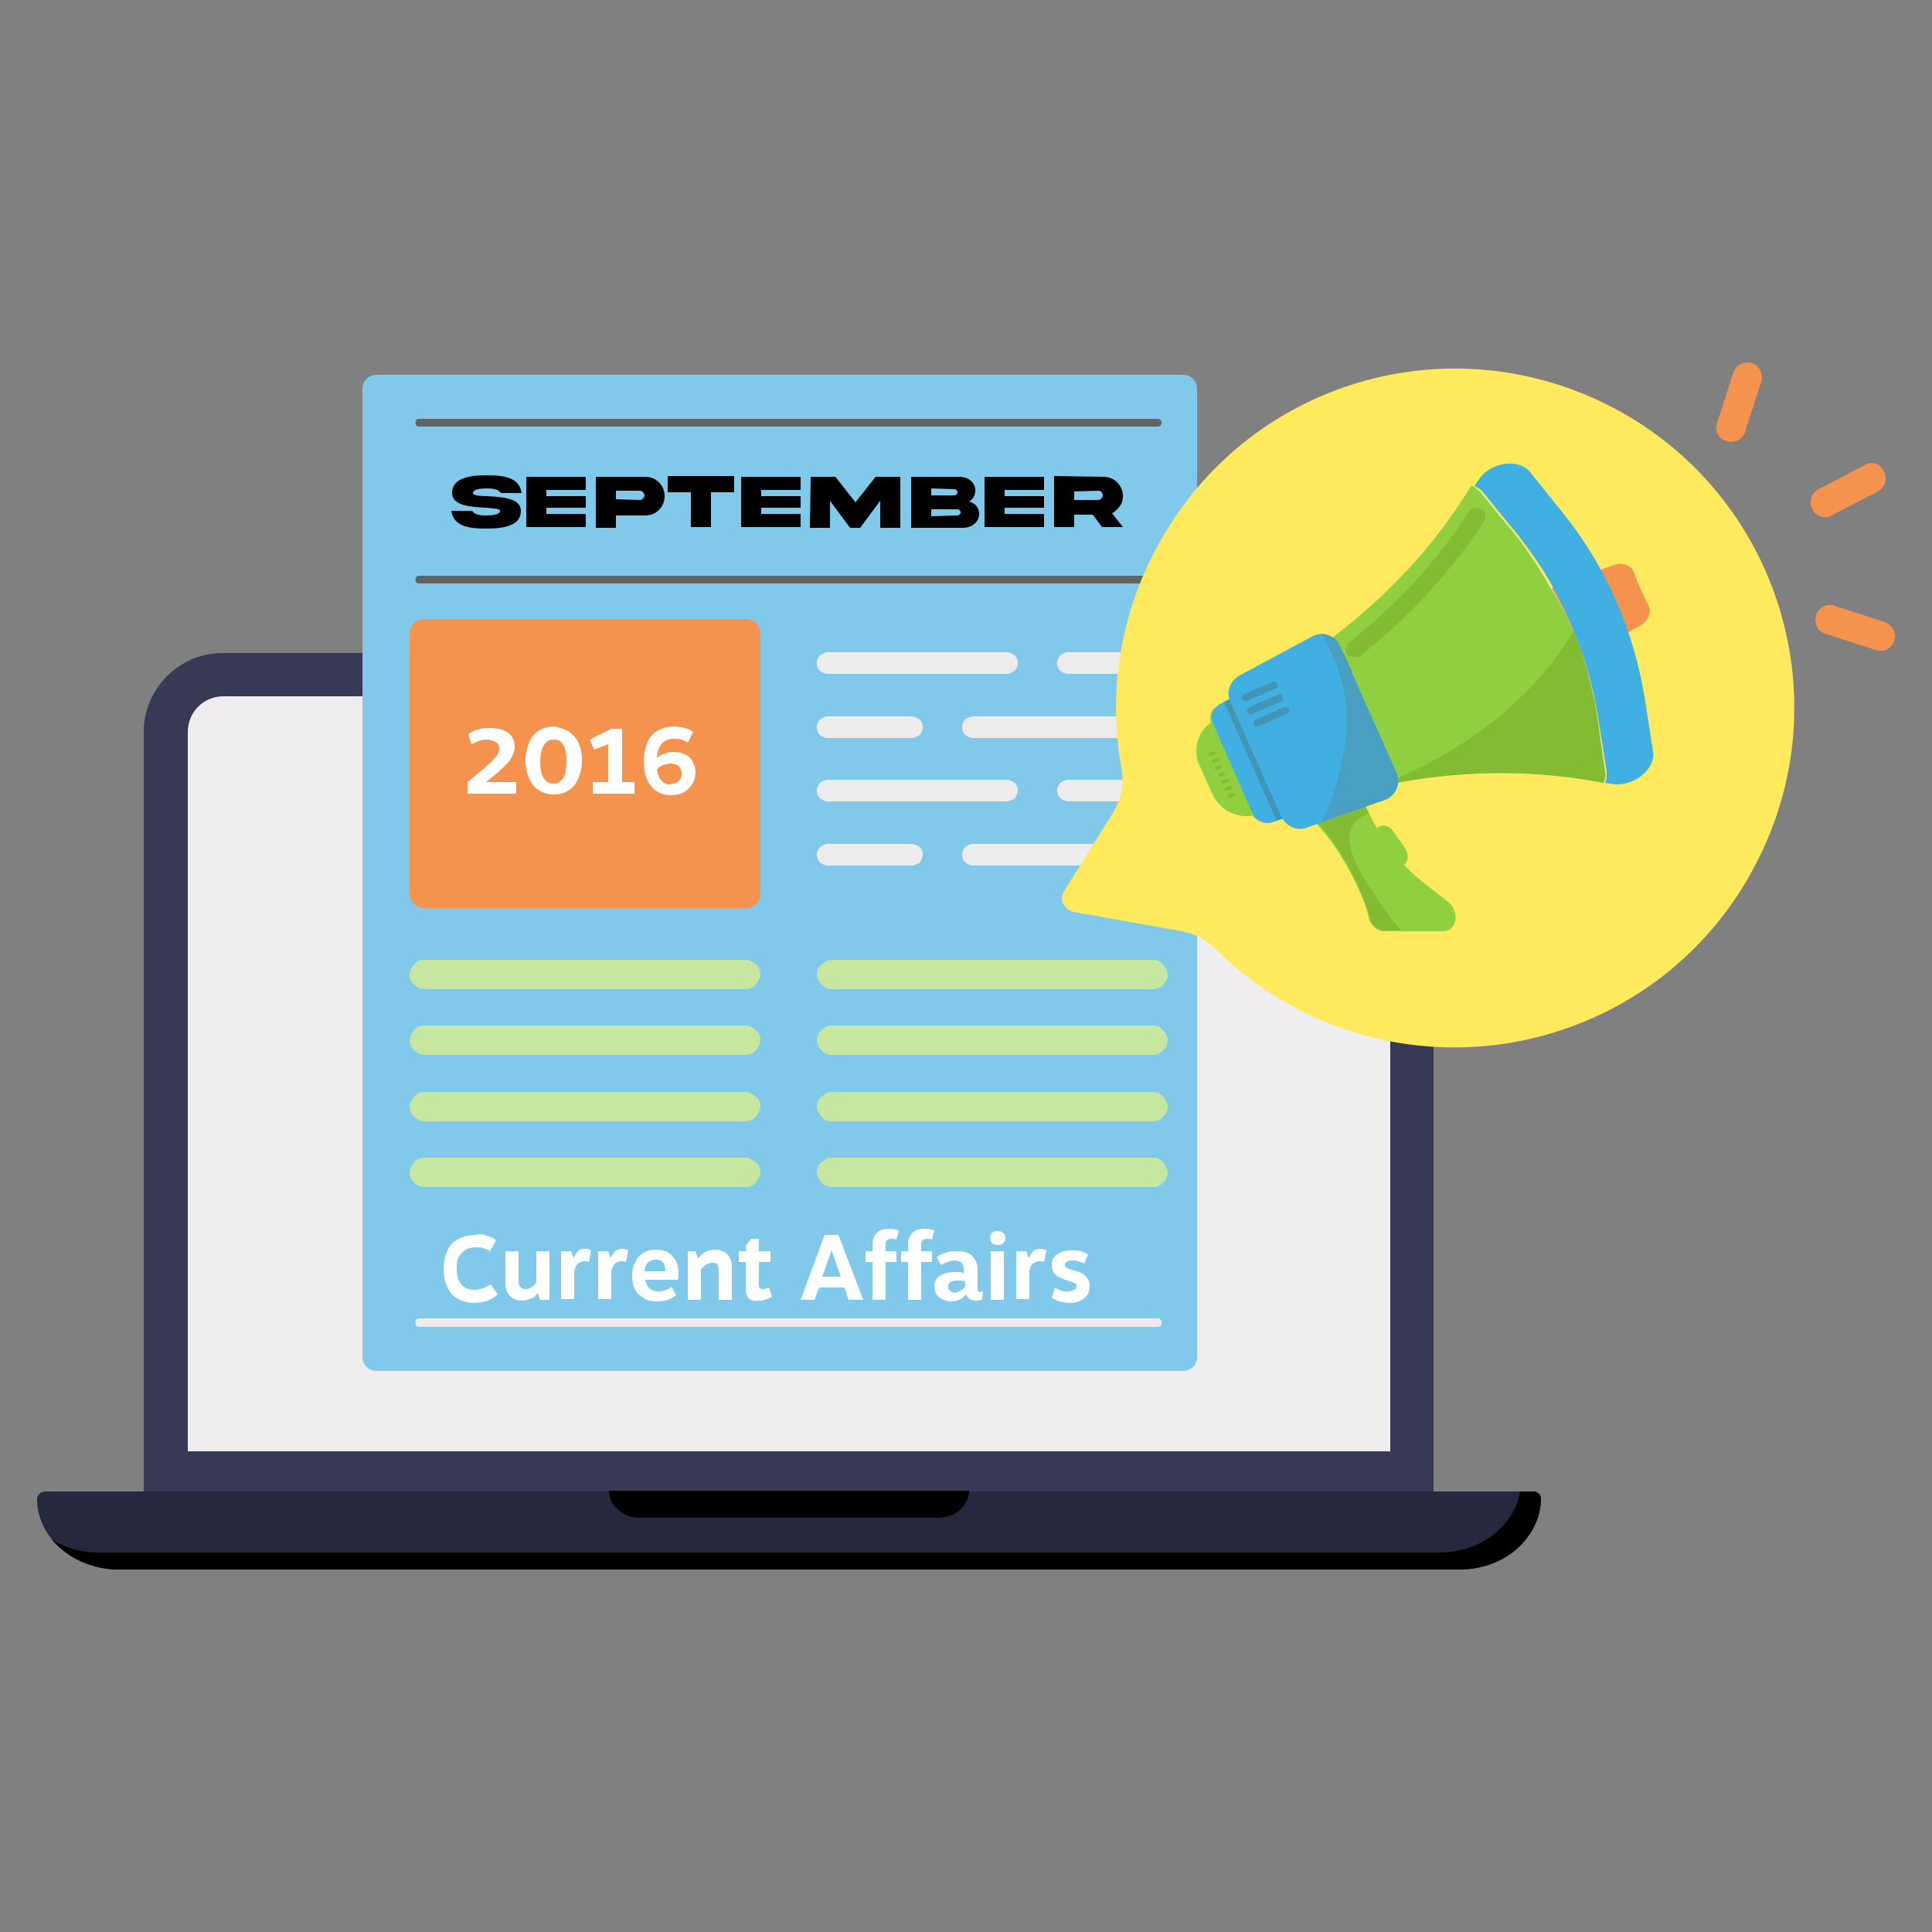 <?xml version="1.0" encoding="utf-8"?>
<!-- Generator: Adobe Illustrator 28.0.0, SVG Export Plug-In . SVG Version: 6.00 Build 0)  -->
<svg version="1.1" id="Layer_1" xmlns="http://www.w3.org/2000/svg" xmlns:xlink="http://www.w3.org/1999/xlink" x="0px" y="0px"
	 viewBox="0 0 250 250" style="enable-background:new 0 0 250 250;" xml:space="preserve">
<rect x="0" y="0" width="250" height="250" fill="#808080" stroke="none"/>
<style type="text/css">
	.st0{fill:#383954;}
	.st1{fill:#EFEDED;}
	.st2{fill:#26283D;}
	.st3{fill:#80C9EB;}
	.st4{fill:#636363;}
	.st5{fill:#ECECEC;}
	.st6{fill:#C7E69F;}
	.st7{fill:#F5924E;}
	.st8{fill:#FFEA5D;}
	.st9{fill:#90CF40;}
	.st10{fill:#83BC33;}
	.st11{fill:#DCECF5;}
	.st12{fill:#40AFE2;}
	.st13{fill:#606060;}
	.st14{fill:#4395B5;}
	.st15{fill:#499FC1;}
	.st16{fill:#FFFFFF;}
</style>
<g>
	<g>
		<g>
			<g>
				<path class="st0" d="M185.5,94.7v98.8H18.6V94.7c0-5.6,4.6-10.2,10.2-10.2h146.5C180.9,84.5,185.5,89.1,185.5,94.7z"/>
				<path class="st1" d="M179.9,94.7v93.1H24.3V94.7c0-2.5,2-4.6,4.6-4.6h146.5c2.3,0,4.2,1.7,4.5,3.9
					C179.9,94.3,179.9,94.5,179.9,94.7z"/>
				<path class="st2" d="M199.4,193.9c0,2.5-1.2,4.8-3.1,6.5c-1.9,1.7-4.6,2.7-7.5,2.7H15.4c-5.8,0-10.6-4.1-10.6-9.1
					c0-0.3,0.1-0.5,0.3-0.7c0.2-0.2,0.5-0.3,0.8-0.3h192.3C198.9,192.9,199.4,193.4,199.4,193.9z"/>
				<path d="M199.4,193.9c0,2.5-1.2,4.8-3.1,6.5c-1.9,1.7-4.6,2.7-7.5,2.7H15.4c-3.6,0-6.8-1.6-8.7-3.9c1.7,1.1,3.8,1.7,6.1,1.7
					h173.4c2.9,0,5.6-1,7.5-2.7c1.6-1.4,2.7-3.2,3-5.2h1.5C198.9,192.9,199.4,193.4,199.4,193.9z"/>
				<path d="M125.4,192.9c0,1-0.5,1.8-1.2,2.5c-0.7,0.6-1.7,1-2.8,1H82.8c-2.2,0-4-1.6-4-3.5H125.4z"/>
			</g>
		</g>
		<path class="st3" d="M153.1,177.4H48.7c-1,0-1.8-0.8-1.8-1.8V50.3c0-1,0.8-1.8,1.8-1.8h104.4c1,0,1.8,0.8,1.8,1.8v125.4
			C154.9,176.6,154.1,177.4,153.1,177.4z"/>
		<g>
			<g>
				<path class="st4" d="M54.2,55.2c0.9,0,1.7,0,2.6,0c2.3,0,4.6,0,6.9,0c3.4,0,6.9,0,10.3,0c4.2,0,8.4,0,12.6,0c4.6,0,9.1,0,13.7,0
					s9.3,0,13.9,0c4.3,0,8.6,0,12.9,0c3.6,0,7.3,0,10.9,0c2.6,0,5.2,0,7.9,0c1.2,0,2.5,0,3.7,0c0.1,0,0.1,0,0.2,0c0.7,0,0.7-1,0-1
					c-0.9,0-1.7,0-2.6,0c-2.3,0-4.6,0-6.9,0c-3.4,0-6.9,0-10.3,0c-4.2,0-8.4,0-12.6,0c-4.6,0-9.1,0-13.7,0s-9.3,0-13.9,0
					c-4.3,0-8.6,0-12.9,0c-3.6,0-7.3,0-10.9,0c-2.6,0-5.2,0-7.9,0c-1.2,0-2.5,0-3.7,0c-0.1,0-0.1,0-0.2,0
					C53.6,54.2,53.6,55.2,54.2,55.2L54.2,55.2z"/>
			</g>
		</g>
		<g>
			<g>
				<path class="st4" d="M54.2,75.5c0.9,0,1.7,0,2.6,0c2.3,0,4.6,0,6.9,0c3.4,0,6.9,0,10.3,0c4.2,0,8.4,0,12.6,0c4.6,0,9.1,0,13.7,0
					s9.3,0,13.9,0c4.3,0,8.6,0,12.9,0c3.6,0,7.3,0,10.9,0c2.6,0,5.2,0,7.9,0c1.2,0,2.5,0,3.7,0c0.1,0,0.1,0,0.2,0c0.7,0,0.7-1,0-1
					c-0.9,0-1.7,0-2.6,0c-2.3,0-4.6,0-6.9,0c-3.4,0-6.9,0-10.3,0c-4.2,0-8.4,0-12.6,0c-4.6,0-9.1,0-13.7,0s-9.3,0-13.9,0
					c-4.3,0-8.6,0-12.9,0c-3.6,0-7.3,0-10.9,0c-2.6,0-5.2,0-7.9,0c-1.2,0-2.5,0-3.7,0c-0.1,0-0.1,0-0.2,0
					C53.6,74.5,53.6,75.5,54.2,75.5L54.2,75.5z"/>
			</g>
		</g>
		<g>
			<g>
				<path class="st5" d="M54.2,171.7c0.9,0,1.7,0,2.6,0c2.3,0,4.6,0,6.9,0c3.4,0,6.9,0,10.3,0c4.2,0,8.4,0,12.6,0
					c4.6,0,9.1,0,13.7,0s9.3,0,13.9,0c4.3,0,8.6,0,12.9,0c3.6,0,7.3,0,10.9,0c2.6,0,5.2,0,7.9,0c1.2,0,2.5,0,3.7,0
					c0.1,0,0.1,0,0.2,0c0.7,0,0.7-1.1,0-1.1c-0.9,0-1.7,0-2.6,0c-2.3,0-4.6,0-6.9,0c-3.4,0-6.9,0-10.3,0c-4.2,0-8.4,0-12.6,0
					c-4.6,0-9.1,0-13.7,0s-9.3,0-13.9,0c-4.3,0-8.6,0-12.9,0c-3.6,0-7.3,0-10.9,0c-2.6,0-5.2,0-7.9,0c-1.2,0-2.5,0-3.7,0
					c-0.1,0-0.1,0-0.2,0C53.6,170.6,53.6,171.7,54.2,171.7L54.2,171.7z"/>
			</g>
		</g>
		<g>
			<g>
				<g>
					<g>
						<g>
							<g>
								<path class="st5" d="M138.2,87.2c0.4,0,0.7,0,1.1,0c0.9,0,1.7,0,2.6,0c1.1,0,2.1,0,3.2,0c0.9,0,1.8,0,2.7,0
									c0.4,0,0.9,0,1.3,0l0,0c0.3,0,0.7-0.2,1-0.4c0.2-0.2,0.4-0.6,0.4-1s-0.1-0.7-0.4-1c-0.3-0.2-0.6-0.4-1-0.4s-0.7,0-1.1,0
									c-0.9,0-1.7,0-2.6,0c-1.1,0-2.1,0-3.2,0c-0.9,0-1.8,0-2.7,0c-0.4,0-0.9,0-1.3,0l0,0c-0.3,0-0.7,0.2-1,0.4
									c-0.2,0.2-0.4,0.6-0.4,1s0.1,0.7,0.4,1C137.5,87,137.9,87.2,138.2,87.2L138.2,87.2z"/>
							</g>
						</g>
						<g>
							<g>
								<path class="st5" d="M107.1,87.2c0.2,0,0.4,0,0.6,0c0.6,0,1.1,0,1.7,0c0.8,0,1.7,0,2.5,0c1,0,2,0,3.1,0s2.2,0,3.3,0
									c1.1,0,2.3,0,3.4,0c1,0,2.1,0,3.1,0c0.9,0,1.8,0,2.7,0c0.6,0,1.3,0,1.9,0c0.3,0,0.6,0,0.9,0l0,0c0.3,0,0.7-0.2,1-0.4
									c0.2-0.2,0.4-0.6,0.4-1s-0.1-0.7-0.4-1c-0.3-0.2-0.6-0.4-1-0.4c-0.2,0-0.4,0-0.6,0c-0.6,0-1.1,0-1.7,0c-0.8,0-1.7,0-2.5,0
									c-1,0-2,0-3.1,0s-2.2,0-3.3,0c-1.1,0-2.3,0-3.4,0c-1,0-2.1,0-3.1,0c-0.9,0-1.8,0-2.7,0c-0.6,0-1.3,0-1.9,0
									c-0.3,0-0.6,0-0.9,0l0,0c-0.3,0-0.7,0.2-1,0.4c-0.2,0.2-0.4,0.6-0.4,1s0.1,0.7,0.4,1C106.4,87,106.7,87.2,107.1,87.2
									L107.1,87.2z"/>
							</g>
						</g>
					</g>
					<g>
						<g>
							<g>
								<path class="st5" d="M118,92.7c-0.4,0-0.7,0-1.1,0c-0.9,0-1.7,0-2.6,0c-1.1,0-2.1,0-3.2,0c-0.9,0-1.8,0-2.7,0
									c-0.4,0-0.9,0-1.3,0l0,0c-0.3,0-0.7,0.2-1,0.4c-0.2,0.2-0.4,0.6-0.4,1s0.1,0.7,0.4,1c0.3,0.2,0.6,0.4,1,0.4s0.7,0,1.1,0
									c0.9,0,1.7,0,2.6,0c1.1,0,2.1,0,3.2,0c0.9,0,1.8,0,2.7,0c0.4,0,0.9,0,1.3,0l0,0c0.3,0,0.7-0.2,1-0.4c0.2-0.2,0.4-0.6,0.4-1
									s-0.1-0.7-0.4-1C118.7,92.9,118.3,92.7,118,92.7L118,92.7z"/>
							</g>
						</g>
						<g>
							<g>
								<path class="st5" d="M149.1,92.7c-0.2,0-0.4,0-0.6,0c-0.6,0-1.1,0-1.7,0c-0.8,0-1.7,0-2.5,0c-1,0-2,0-3.1,0s-2.2,0-3.3,0
									s-2.3,0-3.4,0c-1,0-2.1,0-3.1,0c-0.9,0-1.8,0-2.7,0c-0.6,0-1.3,0-1.9,0c-0.3,0-0.6,0-0.9,0l0,0c-0.3,0-0.7,0.2-1,0.4
									c-0.2,0.2-0.4,0.6-0.4,1s0.1,0.7,0.4,1c0.3,0.2,0.6,0.4,1,0.4c0.2,0,0.4,0,0.6,0c0.6,0,1.1,0,1.7,0c0.8,0,1.7,0,2.5,0
									c1,0,2,0,3.1,0s2.2,0,3.3,0s2.3,0,3.4,0c1,0,2.1,0,3.1,0c0.9,0,1.8,0,2.7,0c0.6,0,1.3,0,1.9,0c0.3,0,0.6,0,0.9,0l0,0
									c0.3,0,0.7-0.2,1-0.4c0.2-0.2,0.4-0.6,0.4-1s-0.1-0.7-0.4-1C149.8,92.9,149.5,92.7,149.1,92.7L149.1,92.7z"/>
							</g>
						</g>
					</g>
					<g>
						<g>
							<g>
								<path class="st5" d="M138.2,103.7c0.4,0,0.7,0,1.1,0c0.9,0,1.7,0,2.6,0c1.1,0,2.1,0,3.2,0c0.9,0,1.8,0,2.7,0
									c0.4,0,0.9,0,1.3,0l0,0c0.3,0,0.7-0.2,1-0.4c0.2-0.2,0.4-0.6,0.4-1s-0.1-0.7-0.4-1c-0.3-0.2-0.6-0.4-1-0.4s-0.7,0-1.1,0
									c-0.9,0-1.7,0-2.6,0c-1.1,0-2.1,0-3.2,0c-0.9,0-1.8,0-2.7,0c-0.4,0-0.9,0-1.3,0l0,0c-0.3,0-0.7,0.2-1,0.4
									c-0.2,0.2-0.4,0.6-0.4,1s0.1,0.7,0.4,1C137.5,103.5,137.9,103.7,138.2,103.7L138.2,103.7z"/>
							</g>
						</g>
						<g>
							<g>
								<path class="st5" d="M107.1,103.7c0.2,0,0.4,0,0.6,0c0.6,0,1.1,0,1.7,0c0.8,0,1.7,0,2.5,0c1,0,2,0,3.1,0s2.2,0,3.3,0
									c1.1,0,2.3,0,3.4,0c1,0,2.1,0,3.1,0c0.9,0,1.8,0,2.7,0c0.6,0,1.3,0,1.9,0c0.3,0,0.6,0,0.9,0l0,0c0.3,0,0.7-0.2,1-0.4
									c0.2-0.2,0.4-0.6,0.4-1s-0.1-0.7-0.4-1c-0.3-0.2-0.6-0.4-1-0.4c-0.2,0-0.4,0-0.6,0c-0.6,0-1.1,0-1.7,0c-0.8,0-1.7,0-2.5,0
									c-1,0-2,0-3.1,0s-2.2,0-3.3,0c-1.1,0-2.3,0-3.4,0c-1,0-2.1,0-3.1,0c-0.9,0-1.8,0-2.7,0c-0.6,0-1.3,0-1.9,0
									c-0.3,0-0.6,0-0.9,0l0,0c-0.3,0-0.7,0.2-1,0.4c-0.2,0.2-0.4,0.6-0.4,1s0.1,0.7,0.4,1C106.4,103.5,106.7,103.7,107.1,103.7
									L107.1,103.7z"/>
							</g>
						</g>
					</g>
					<g>
						<g>
							<g>
								<path class="st5" d="M118,109.2c-0.4,0-0.7,0-1.1,0c-0.9,0-1.7,0-2.6,0c-1.1,0-2.1,0-3.2,0c-0.9,0-1.8,0-2.7,0
									c-0.4,0-0.9,0-1.3,0l0,0c-0.3,0-0.7,0.2-1,0.4c-0.2,0.2-0.4,0.6-0.4,1s0.1,0.7,0.4,1c0.3,0.2,0.6,0.4,1,0.4s0.7,0,1.1,0
									c0.9,0,1.7,0,2.6,0c1.1,0,2.1,0,3.2,0c0.9,0,1.8,0,2.7,0c0.4,0,0.9,0,1.3,0l0,0c0.3,0,0.7-0.2,1-0.4c0.2-0.2,0.4-0.6,0.4-1
									s-0.1-0.7-0.4-1C118.7,109.4,118.3,109.2,118,109.2L118,109.2z"/>
							</g>
						</g>
						<g>
							<g>
								<path class="st5" d="M149.1,109.2c-0.2,0-0.4,0-0.6,0c-0.6,0-1.1,0-1.7,0c-0.8,0-1.7,0-2.5,0c-1,0-2,0-3.1,0s-2.2,0-3.3,0
									s-2.3,0-3.4,0c-1,0-2.1,0-3.1,0c-0.9,0-1.8,0-2.7,0c-0.6,0-1.3,0-1.9,0c-0.3,0-0.6,0-0.9,0l0,0c-0.3,0-0.7,0.2-1,0.4
									c-0.2,0.2-0.4,0.6-0.4,1s0.1,0.7,0.4,1c0.3,0.2,0.6,0.4,1,0.4c0.2,0,0.4,0,0.6,0c0.6,0,1.1,0,1.7,0c0.8,0,1.7,0,2.5,0
									c1,0,2,0,3.1,0s2.2,0,3.3,0s2.3,0,3.4,0c1,0,2.1,0,3.1,0c0.9,0,1.8,0,2.7,0c0.6,0,1.3,0,1.9,0c0.3,0,0.6,0,0.9,0l0,0
									c0.3,0,0.7-0.2,1-0.4c0.2-0.2,0.4-0.6,0.4-1s-0.1-0.7-0.4-1C149.8,109.4,149.5,109.2,149.1,109.2L149.1,109.2z"/>
							</g>
						</g>
					</g>
				</g>
				<g>
					<g>
						<g>
							<path class="st6" d="M149.2,128c-5.4,0-10.9,0-16.3,0c-5.4,0-10.8,0-16.2,0c-3,0-6.1,0-9.1,0c-0.5,0-1-0.2-1.3-0.6
								c-0.3-0.3-0.6-0.9-0.6-1.3c0-0.5,0.2-1,0.6-1.3s0.8-0.6,1.3-0.6c5.4,0,10.8,0,16.3,0c5.4,0,10.8,0,16.2,0c3,0,6.1,0,9.1,0
								c0.5,0,1,0.2,1.3,0.6c0.3,0.3,0.6,0.9,0.6,1.3c0,0.5-0.2,1-0.6,1.3C150.2,127.8,149.7,128,149.2,128L149.2,128z"/>
						</g>
					</g>
					<g>
						<g>
							<path class="st6" d="M149.2,136.5c-5.4,0-10.9,0-16.3,0c-5.4,0-10.8,0-16.2,0c-3,0-6.1,0-9.1,0c-0.5,0-1-0.2-1.3-0.6
								c-0.3-0.3-0.6-0.9-0.6-1.3c0-0.5,0.2-1,0.6-1.3s0.8-0.6,1.3-0.6c5.4,0,10.8,0,16.3,0c5.4,0,10.8,0,16.2,0c3,0,6.1,0,9.1,0
								c0.5,0,1,0.2,1.3,0.6c0.3,0.3,0.6,0.9,0.6,1.3c0,0.5-0.2,1-0.6,1.3C150.2,136.3,149.7,136.5,149.2,136.5L149.2,136.5z"/>
						</g>
					</g>
					<g>
						<g>
							<path class="st6" d="M149.2,145.1c-5.4,0-10.9,0-16.3,0c-5.4,0-10.8,0-16.2,0c-3,0-6.1,0-9.1,0c-0.5,0-1-0.2-1.3-0.6
								c-0.3-0.3-0.6-0.9-0.6-1.3c0-0.5,0.2-1,0.6-1.3s0.8-0.6,1.3-0.6c5.4,0,10.8,0,16.3,0c5.4,0,10.8,0,16.2,0c3,0,6.1,0,9.1,0
								c0.5,0,1,0.2,1.3,0.6c0.3,0.3,0.6,0.9,0.6,1.3c0,0.5-0.2,1-0.6,1.3C150.2,144.9,149.7,145.1,149.2,145.1L149.2,145.1z"/>
						</g>
					</g>
					<g>
						<g>
							<path class="st6" d="M149.2,153.6c-5.4,0-10.9,0-16.3,0c-5.4,0-10.8,0-16.2,0c-3,0-6.1,0-9.1,0c-0.5,0-1-0.2-1.3-0.6
								c-0.3-0.3-0.6-0.9-0.6-1.3c0-0.5,0.2-1,0.6-1.3s0.8-0.6,1.3-0.6c5.4,0,10.8,0,16.3,0c5.4,0,10.8,0,16.2,0c3,0,6.1,0,9.1,0
								c0.5,0,1,0.2,1.3,0.6c0.3,0.3,0.6,0.9,0.6,1.3c0,0.5-0.2,1-0.6,1.3C150.2,153.4,149.7,153.7,149.2,153.6L149.2,153.6z"/>
						</g>
					</g>
				</g>
			</g>
			<g>
				<g>
					<g>
						<g>
							<path class="st6" d="M54.9,128c5.4,0,10.9,0,16.3,0c5.4,0,10.8,0,16.2,0c3,0,6.1,0,9.1,0c0.5,0,1-0.2,1.3-0.6
								c0.3-0.3,0.6-0.9,0.6-1.3c0-0.5-0.2-1-0.6-1.3s-0.8-0.6-1.3-0.6c-5.4,0-10.8,0-16.3,0c-5.4,0-10.8,0-16.2,0c-3,0-6.1,0-9.1,0
								c-0.5,0-1,0.2-1.3,0.6c-0.3,0.3-0.6,0.9-0.6,1.3c0,0.5,0.2,1,0.6,1.3C54,127.8,54.4,128,54.9,128L54.9,128z"/>
						</g>
					</g>
					<g>
						<g>
							<path class="st6" d="M54.9,136.5c5.4,0,10.9,0,16.3,0c5.4,0,10.8,0,16.2,0c3,0,6.1,0,9.1,0c0.5,0,1-0.2,1.3-0.6
								c0.3-0.3,0.6-0.9,0.6-1.3c0-0.5-0.2-1-0.6-1.3s-0.8-0.6-1.3-0.6c-5.4,0-10.8,0-16.3,0c-5.4,0-10.8,0-16.2,0c-3,0-6.1,0-9.1,0
								c-0.5,0-1,0.2-1.3,0.6c-0.3,0.3-0.6,0.9-0.6,1.3c0,0.5,0.2,1,0.6,1.3C54,136.3,54.4,136.5,54.9,136.5L54.9,136.5z"/>
						</g>
					</g>
					<g>
						<g>
							<path class="st6" d="M54.9,145.1c5.4,0,10.9,0,16.3,0c5.4,0,10.8,0,16.2,0c3,0,6.1,0,9.1,0c0.5,0,1-0.2,1.3-0.6
								c0.3-0.3,0.6-0.9,0.6-1.3c0-0.5-0.2-1-0.6-1.3s-0.8-0.6-1.3-0.6c-5.4,0-10.8,0-16.3,0c-5.4,0-10.8,0-16.2,0c-3,0-6.1,0-9.1,0
								c-0.5,0-1,0.2-1.3,0.6c-0.3,0.3-0.6,0.9-0.6,1.3c0,0.5,0.2,1,0.6,1.3C54,144.9,54.4,145.1,54.9,145.1L54.9,145.1z"/>
						</g>
					</g>
					<g>
						<g>
							<path class="st6" d="M54.9,153.6c5.4,0,10.9,0,16.3,0c5.4,0,10.8,0,16.2,0c3,0,6.1,0,9.1,0c0.5,0,1-0.2,1.3-0.6
								c0.3-0.3,0.6-0.9,0.6-1.3c0-0.5-0.2-1-0.6-1.3s-0.8-0.6-1.3-0.6c-5.4,0-10.8,0-16.3,0c-5.4,0-10.8,0-16.2,0c-3,0-6.1,0-9.1,0
								c-0.5,0-1,0.2-1.3,0.6c-0.3,0.3-0.6,0.9-0.6,1.3c0,0.5,0.2,1,0.6,1.3C54,153.4,54.4,153.6,54.9,153.6L54.9,153.6z"/>
						</g>
					</g>
				</g>
				<g>
					<path class="st7" d="M96.5,117.5H54.9c-1,0-1.9-0.8-1.9-1.9V82c0-1,0.8-1.9,1.9-1.9h41.6c1,0,1.9,0.8,1.9,1.9v33.6
						C98.4,116.6,97.6,117.5,96.5,117.5z"/>
				</g>
			</g>
		</g>
		<path class="st8" d="M209,52.9c-21.4-11.4-47.8-3.5-59.3,17.9c-4.9,9.1-6.3,19.1-4.6,28.5c0.4,2,0,4.1-1.1,5.9l-6.3,10.1
			c-0.7,1.1,0,2.4,1.2,2.7l14,2.5c1.7,0.3,3.2,1.1,4.4,2.3c3,3,6.4,5.5,10.3,7.6c21.5,11.4,48.2,3.2,59.5-18.4
			C238.4,90.6,230.2,64.2,209,52.9z"/>
		<g>
			<g>
				<path class="st7" d="M243.1,60.2c0.6,0.4,0.9,1.1,0.9,1.8s-0.4,1.2-1,1.6l-6,3.1c-0.9,0.5-2.1,0.1-2.5-0.8
					c-0.2-0.5-0.3-1-0.1-1.5c0.1-0.5,0.5-0.8,0.9-1.1l6-3.1C241.8,59.8,242.5,59.8,243.1,60.2z"/>
				<path class="st7" d="M227.9,49.4l-2.1,6.5c-0.3,1-1.4,1.5-2.4,1.2s-1.6-1.4-1.2-2.4l2.1-6.5c0.3-1,1.4-1.5,2.4-1.2
					S228.2,48.4,227.9,49.4z"/>
				<path class="st7" d="M245.1,82.9c-0.3,1-1.4,1.6-2.4,1.2l-6.5-2.1c-1-0.3-1.5-1.4-1.2-2.4s1.4-1.6,2.4-1.2l6.5,2.1
					C244.9,80.9,245.5,81.9,245.1,82.9z"/>
			</g>
		</g>
		<g>
			<g>
				<g>
					<g>
						<g>
							<g>
								<path class="st9" d="M186.8,120.5h-7.7c-0.9,0-1.8-0.8-2-1.8v-0.1c-1-3.9-4.4-9.9-7.2-12.4c2-1.2,4.1-2.1,6.4-2.8v0.1
									c0.2,0.4,1.6,3.3,1.9,3.7l0.1-0.1c0.6-0.5,1.5-0.3,2,0.5l1.5,2.1c0.5,0.8,0.5,1.8-0.1,2.2l0,0c0.9,1,1.9,1.9,3,2.7l2.8,2.2
									C188.9,118,188.5,120.5,186.8,120.5z"/>
							</g>
						</g>
					</g>
					<g>
						<g>
							<g>
								<path class="st10" d="M177.1,105.2c-0.4,0.2-0.8,0.4-1.1,0.6c0,0-0.1,0-0.1,0.1c-0.7,0.5-1.3,1.4-1.3,2.4
									c0,0.5,0.1,1,0.2,1.6c0.1,0.2,0.2,0.5,0.2,0.7c0.7,1.8,1.7,3.5,2.8,5.1s2.2,3.2,3.5,4.7h-2.1c-0.9,0-1.8-0.8-2-1.8v-0.1
									c-0.6-2.2-1.9-5-3.4-7.6c-0.8-1.3-1.6-2.5-2.5-3.5c-0.4-0.5-0.9-1-1.3-1.4c2-1.2,4.1-2.1,6.4-2.8v0.1
									C176.3,103.6,176.7,104.4,177.1,105.2z"/>
							</g>
						</g>
					</g>
				</g>
				<g>
					<g>
						<path class="st7" d="M212.3,80.9c-2.4,1.4-4.9,2.7-7.5,3.9c-1.2,0.6-2.6,0.2-2.9-0.8c-0.6-1.8-1.4-3.6-2.3-5.3
							c-0.5-0.9,0.1-2.1,1.4-2.7c2.6-1.1,5.3-2,7.9-2.9c1.1-0.4,2.2,0.1,2.5,0.9c0.5,1.5,1.2,2.9,1.9,4.3
							C213.7,79.2,213.3,80.3,212.3,80.9z"/>
					</g>
					<g>
						<path class="st7" d="M212.7,77.3c0.2,0.4,0.4,0.7,0.6,1.1c0.4,0.8,0,1.9-1,2.5c-2.4,1.4-4.9,2.7-7.4,3.9
							c-0.6,0.3-1.2,0.3-1.7,0.2C207.1,82.9,210.2,80.1,212.7,77.3z"/>
					</g>
				</g>
				<path class="st11" d="M204.6,84.2c0,0.1,0.1,0.3,0.1,0.4c1,2.9,1.7,5.8,2.1,8.9l1,6.4c0.1,0.5,0,0.9-0.2,1.4
					c-4.7-0.9-10.8-1.6-18.1-1.1c-3,0.2-6,0.6-8.7,1.1s-5.2,1.1-7.6,1.8c-0.4,0.1-0.7,0.2-1.1,0.3c-2.4,0.7-4.6,1.5-6.5,2.3
					c-0.2,0.1-0.4,0.2-0.6,0.2c-0.4,0.2-0.9,0.4-1.3,0.5c-0.7-0.1-1.2-0.4-1.6-1c-2.1,0.5-4.2-0.6-5.1-2.6l-1.7-3.8
					c-0.9-2-0.2-4.3,1.5-5.5c-0.2-0.6-0.1-1.3,0.3-1.8c0.4-0.2,0.9-0.4,1.3-0.6c0.2-0.1,0.4-0.2,0.6-0.3c2.2-1.1,4.5-2.3,7-3.9
					c1.8-1.1,3.6-2.3,5.4-3.6c0.3-0.2,0.6-0.5,1-0.7c2.2-1.7,4.5-3.6,6.7-5.7c5.3-5,8.9-10,11.4-14.1c0.4,0.2,0.8,0.5,1.1,0.8
					l4.1,5.1c1.9,2.4,3.6,4.9,5.1,7.5C202.4,78.8,203.6,81.5,204.6,84.2z"/>
				<path class="st9" d="M204.6,84.2c0,0.1,0.1,0.3,0.1,0.4c0.6,1.7,1,3.4,1.4,5.1c0.3,1.2,0.5,2.5,0.7,3.8l0.3,2.3l0.6,4.1
					c0.1,0.5,0,0.9-0.2,1.4c-4.7-0.9-10.8-1.6-18.1-1.1c-3,0.2-6,0.6-8.7,1.1s-5.2,1.1-7.6,1.8c-0.4,0.1-0.7,0.2-1.1,0.3
					c-2.4,0.7-4.6,1.5-6.5,2.3c-0.2,0.1-0.4,0.2-0.6,0.2c-0.4,0.2-0.9,0.4-1.3,0.5c-0.7-0.1-1.2-0.4-1.6-1c-1.5,0.3-3-0.1-4-1.1
					c-0.4-0.4-0.8-0.9-1.1-1.5l-1.7-3.8c-0.3-0.6-0.4-1.2-0.4-1.8c0-1.5,0.7-2.9,1.9-3.7c-0.2-0.6-0.1-1.3,0.3-1.8
					c0.4-0.2,0.9-0.4,1.3-0.6c0.2-0.1,0.4-0.2,0.6-0.3c2.2-1.1,4.5-2.3,7-3.9c1.8-1.1,3.6-2.3,5.4-3.6c0.3-0.2,0.6-0.5,1-0.7
					c2.2-1.7,4.5-3.6,6.7-5.7c5.3-5,8.9-10,11.4-14.1c0.4,0.2,0.8,0.5,1.1,0.8l2.6,3.2l1.5,1.8c0.8,1,1.6,2,2.3,3.1
					c1,1.4,1.9,2.9,2.8,4.5C202.4,78.8,203.6,81.5,204.6,84.2z"/>
				<g>
					<g>
						<path class="st10" d="M176.1,84.8c4.9-3.9,9.3-8.3,13-13.2c1-1.3,2-2.7,2.9-4.1c0.3-0.5,0.3-1.3-0.3-1.6
							c-0.5-0.3-1.3-0.3-1.6,0.3c-1.6,2.4-3.3,4.8-5.2,7c-0.5,0.6-1,1.1-1.5,1.7c-0.2,0.3-0.5,0.5-0.7,0.8c-0.3,0.3,0.1-0.1-0.1,0.1
							c-0.1,0.1-0.1,0.1-0.2,0.2c-0.1,0.1-0.3,0.3-0.4,0.4c-1.1,1.1-2.2,2.2-3.3,3.2c-1.3,1.2-2.7,2.4-4.1,3.5
							c-0.5,0.4-0.6,1.2-0.2,1.7C174.8,85.1,175.6,85.2,176.1,84.8L176.1,84.8z"/>
					</g>
				</g>
				<path class="st11" d="M162.6,105.9c1.6-0.2,3.3-0.5,4.9-0.8c-0.6,0.2-1.2,0.4-1.7,0.7c-0.2,0.1-0.4,0.2-0.6,0.2
					c-0.4,0.2-0.9,0.4-1.3,0.5C163.4,106.5,162.9,106.2,162.6,105.9z"/>
				<path class="st10" d="M203.6,81.6c0.3,0.8,0.7,1.7,1,2.6c0,0.1,0.1,0.3,0.1,0.4c0.6,1.7,1,3.4,1.4,5.1c0.3,1.2,0.5,2.5,0.7,3.8
					l0.3,2.3l0.6,4.1c0.1,0.5,0,0.9-0.2,1.4c-4.7-0.9-10.8-1.6-18.1-1.1c-3,0.2-6,0.6-8.7,1.1c-0.9,0.2-1.9,0.4-2.8,0.6
					C189.7,97.4,198.8,90,203.6,81.6z"/>
				<path class="st12" d="M212.9,90.8l1,6.4c0.4,2.4-2.7,4.8-5.5,4.2c-0.2,0-0.5-0.1-0.7-0.1c0.2-0.4,0.2-0.9,0.2-1.4l-1-6.4
					c-1-6.6-3.2-12.8-6.5-18.5c-1.3-2.2-2.8-4.3-4.4-6.3l-1-1.2l-3.1-3.8c-0.3-0.4-0.7-0.6-1.1-0.8c0.1-0.2,0.2-0.4,0.4-0.6
					c1.4-2.5,5.3-3.1,6.8-1.2l4.1,5.1C207.8,73.2,211.5,81.7,212.9,90.8z"/>
				<path class="st13" d="M173.9,84.6l1.1,2.5h-0.1c-0.4,0.2-0.7,0.4-1.1,0.6c-0.4,0.2-0.8,0.4-1.1,0.6c-0.4,0.2-0.9,0.5-1.3,0.7
					c-2.5,1.4-4.9,2.6-7.2,3.8c-0.5,0.2-0.9,0.5-1.4,0.7c-0.2,0.1-0.4,0.2-0.6,0.3c0,0-0.1,0-0.1,0.1c-0.1,0.1-0.2,0.1-0.3,0.2
					s-0.2,0.1-0.3,0.2c-0.2,0.1-0.4,0.2-0.6,0.3c-0.1,0.1-0.2,0.1-0.4,0.2c-0.1,0.1-0.2,0.1-0.3,0.2c-0.4,0.2-0.9,0.4-1.3,0.6
					c0.3-0.8,0.8-1.5,1.5-2.1c0.2-0.1,0.4-0.3,0.6-0.4c-0.2-0.5,0-1.1,0.4-1.6c0.4-0.2,0.9-0.4,1.3-0.6c0.2-0.1,0.4-0.2,0.6-0.3
					c2.2-1.1,4.7-2.4,7.3-3.9C171.7,86,172.7,85.3,173.9,84.6z"/>
				<path class="st13" d="M179.1,96.5l1.1,2.5c-1.3,0.4-2.5,0.7-3.7,1.1c-0.4,0.1-0.7,0.2-1.1,0.4c-2.4,0.8-4.7,1.6-6.7,2.4
					c-0.2,0.1-0.4,0.2-0.6,0.3c-0.5,0.2-0.9,0.4-1.3,0.6c-0.6,0-1.2-0.3-1.5-0.8c-0.2,0.1-0.5,0.1-0.7,0.1c-0.9,0.1-1.8,0-2.5-0.3
					c0.7-0.3,1.3-0.5,2-0.8s1.4-0.6,2.1-0.8c0.4-0.2,0.9-0.3,1.3-0.5c2.9-1.1,5.9-2.2,9.1-3.3C177.4,97.1,178.3,96.8,179.1,96.5z"/>
				<path class="st13" d="M174.9,87.2C174.9,87.2,175,87.2,174.9,87.2l4.2,9.3c-0.8,0.3-1.7,0.6-2.5,0.8c-3.2,1.1-6.2,2.2-9.1,3.3
					c-0.4,0.2-0.9,0.3-1.3,0.5c-0.7,0.3-1.4,0.6-2.1,0.8c-0.7,0.3-1.4,0.5-2,0.8c-0.8-0.3-1.4-0.9-1.7-1.7l-1.4-3.2
					c-0.3-0.8-0.3-1.6-0.1-2.4c0.4-0.2,0.9-0.4,1.3-0.6c0.1-0.1,0.2-0.1,0.3-0.2s0.2-0.1,0.4-0.2s0.4-0.2,0.6-0.3
					c0.1-0.1,0.2-0.1,0.3-0.2s0.2-0.1,0.3-0.2c0,0,0.1,0,0.1-0.1c0.2-0.1,0.4-0.2,0.6-0.3c0.5-0.2,0.9-0.5,1.4-0.7
					c2.3-1.2,4.7-2.4,7.2-3.8c0.4-0.2,0.9-0.5,1.3-0.7c0.4-0.2,0.8-0.4,1.1-0.6C174.2,87.6,174.5,87.4,174.9,87.2z"/>
				<path class="st9" d="M164.1,95.3l1.7,3.9c0.7,1.7,0.4,3.6-0.8,4.9c-0.2,0.2-0.3,0.3-0.5,0.5c-0.4,0.3-0.8,0.6-1.3,0.7l-0.4,0.1
					c-0.2,0.1-0.3,0.1-0.5,0.1c-2.1,0.5-4.2-0.6-5.1-2.6l-1.7-3.8c-0.9-2-0.2-4.3,1.5-5.5c0.1-0.1,0.3-0.2,0.4-0.3l0.4-0.2
					c0.5-0.2,0.9-0.4,1.4-0.5c0.2,0,0.5-0.1,0.7-0.1C161.7,92.6,163.3,93.6,164.1,95.3z"/>
				<path class="st12" d="M168.1,88.2l5.6,12.7c0.3,0.8,0.2,1.7-0.4,2.3c-0.2,0.2-0.5,0.4-0.8,0.5l-0.4,0.1l-6.3,2.2l-0.6,0.2
					l-0.5,0.2c-0.3,0.1-0.6,0.1-0.9,0.1c-0.7-0.1-1.2-0.4-1.6-1c0-0.1-0.1-0.1-0.1-0.2L157,93.7c0-0.1,0-0.1-0.1-0.2
					c-0.2-0.6-0.1-1.3,0.3-1.8c0.2-0.2,0.4-0.5,0.7-0.6l0.5-0.3l0.6-0.3l6.2-3.3c0.3-0.2,0.6-0.2,0.9-0.2
					C167,87,167.8,87.4,168.1,88.2z"/>
				<path class="st14" d="M168.1,88.2l5.6,12.7c0.5,1.1-0.1,2.3-1.2,2.7l-7.3,2.6c0-0.1-0.1-0.1-0.1-0.2l-6.6-14.9
					c0-0.1-0.1-0.1-0.1-0.2l6.8-3.7C166.4,86.7,167.7,87.1,168.1,88.2z"/>
				<path class="st12" d="M173.4,83.6l7.3,16.4c0.6,1.4-0.1,3-1.5,3.5l-10.1,3.6c-1.3,0.5-2.7-0.2-3.3-1.4l-6.6-14.9
					c-0.6-1.3,0-2.7,1.2-3.4l9.5-5.1C171.1,81.7,172.8,82.2,173.4,83.6z"/>
				<path class="st15" d="M173.4,83.6l7.3,16.4c0.6,1.4-0.1,3-1.5,3.5l-8.1,2.8c1.4-3.1,2.4-6.4,2.9-9.7c0.8-5.3-0.3-10.4-3.1-14.6
					C171.9,82,173,82.6,173.4,83.6z"/>
				<path class="st14" d="M165,89.1l-3.7,1.6c-0.2,0.1-0.5,0-0.6-0.3l0,0c-0.1-0.2,0-0.5,0.3-0.6l3.7-1.6c0.2-0.1,0.5,0,0.6,0.3l0,0
					C165.4,88.7,165.3,89,165,89.1z"/>
				<path class="st14" d="M165.7,90.8l-3.7,1.6c-0.2,0.1-0.5,0-0.6-0.3l0,0c-0.1-0.2,0-0.5,0.3-0.6l3.7-1.6c0.2-0.1,0.5,0,0.6,0.3
					l0,0C166.1,90.4,166,90.7,165.7,90.8z"/>
				<path class="st10" d="M158.4,100.3l-0.5,0.2c-0.1,0-0.2,0-0.3-0.1l0,0c0-0.1,0-0.2,0.1-0.3l0.5-0.2c0.1,0,0.2,0,0.3,0.1l0,0
					C158.6,100.1,158.5,100.2,158.4,100.3z"/>
				<path class="st10" d="M158,99.4l-0.5,0.2c-0.1,0-0.2,0-0.3-0.1l0,0c0-0.1,0-0.2,0.1-0.3l0.5-0.2c0.1,0,0.2,0,0.3,0.1l0,0
					C158.2,99.2,158.1,99.3,158,99.4z"/>
				<path class="st10" d="M157.6,98.5l-0.5,0.2c-0.1,0-0.2,0-0.3-0.1l0,0c0-0.1,0-0.2,0.1-0.3l0.5-0.2c0.1,0,0.2,0,0.3,0.1l0,0
					C157.8,98.3,157.7,98.4,157.6,98.5z"/>
				<path class="st10" d="M157.2,97.6l-0.5,0.2c-0.1,0-0.2,0-0.3-0.1l0,0c0-0.1,0-0.2,0.1-0.3l0.5-0.2c0.1,0,0.2,0,0.3,0.1l0,0
					C157.4,97.4,157.3,97.5,157.2,97.6z"/>
				<path class="st10" d="M158.7,100.8l-0.5,0.2c-0.1,0-0.2,0.2-0.1,0.3l0,0c0,0.1,0.2,0.2,0.3,0.1l0.5-0.2c0.1,0,0.2-0.2,0.1-0.3
					l0,0C158.9,100.8,158.8,100.8,158.7,100.8z"/>
				<path class="st10" d="M159.1,101.7l-0.5,0.2c-0.1,0-0.2,0.2-0.1,0.3l0,0c0,0.1,0.2,0.2,0.3,0.1l0.5-0.2c0.1,0,0.2-0.2,0.1-0.3
					l0,0C159.3,101.7,159.2,101.7,159.1,101.7z"/>
				<path class="st10" d="M159.5,102.6l-0.5,0.2c-0.1,0-0.2,0.2-0.1,0.3l0,0c0,0.1,0.2,0.2,0.3,0.1l0.5-0.2c0.1,0,0.2-0.2,0.1-0.3
					l0,0C159.7,102.6,159.6,102.6,159.5,102.6z"/>
				<path class="st14" d="M166.5,92.4l-3.7,1.6c-0.2,0.1-0.5,0-0.6-0.3l0,0c-0.1-0.2,0-0.5,0.3-0.6l3.7-1.6c0.2-0.1,0.5,0,0.6,0.3
					l0,0C166.8,92,166.7,92.3,166.5,92.4z"/>
			</g>
		</g>
	</g>
	<g>
		<path class="st16" d="M66.8,101.2v1.5h-6.3v-1.5l2.4-2l0.2-0.2c0.4-0.3,0.7-0.6,0.8-0.8c0.2-0.2,0.4-0.4,0.5-0.6
			c0.1-0.2,0.2-0.5,0.2-0.7c0-0.4-0.1-0.7-0.5-0.9c-0.3-0.2-0.7-0.3-1.2-0.3c-0.4,0-0.7,0.1-1,0.2s-0.6,0.3-0.9,0.4L60.6,95
			c0.4-0.3,0.8-0.5,1.3-0.6c0.5-0.2,1-0.2,1.5-0.2c1,0,1.7,0.2,2.3,0.6s0.9,1,0.9,1.8c0,0.6-0.2,1.1-0.5,1.6s-0.9,1-1.5,1.6
			l-1.7,1.4C62.9,101.2,66.8,101.2,66.8,101.2z"/>
		<path class="st16" d="M73.5,94.6c0.5,0.3,1,0.8,1.3,1.4s0.5,1.4,0.5,2.4c0,0.9-0.2,1.7-0.5,2.4c-0.3,0.7-0.7,1.2-1.3,1.5
			c-0.5,0.4-1.2,0.5-1.9,0.5c-0.7,0-1.3-0.2-1.8-0.5s-1-0.8-1.3-1.5S68,99.4,68,98.4c0-0.9,0.2-1.7,0.5-2.4c0.3-0.7,0.7-1.2,1.3-1.5
			c0.5-0.3,1.2-0.5,1.9-0.5C72.3,94.1,72.9,94.3,73.5,94.6z M70.4,96.4c-0.3,0.5-0.5,1.2-0.5,2.1s0.1,1.6,0.4,2.1s0.7,0.8,1.3,0.8
			c0.6,0,1-0.3,1.3-0.8s0.4-1.2,0.4-2.1s-0.1-1.6-0.4-2.1s-0.7-0.7-1.2-0.7C71.1,95.7,70.7,95.9,70.4,96.4z"/>
		<path class="st16" d="M82.1,101.2v1.5h-5.4v-1.5h2v-4.9L76.9,97l-0.6-1.3l2.8-1.4h1.4v6.9H82.1z"/>
		<path class="st16" d="M88.6,97.6c0.4,0.2,0.8,0.5,1,0.9s0.4,0.9,0.4,1.4s-0.1,1.1-0.4,1.5c-0.3,0.5-0.6,0.8-1.1,1.1
			s-1.1,0.4-1.7,0.4c-0.7,0-1.3-0.2-1.8-0.5s-0.9-0.8-1.2-1.4c-0.3-0.6-0.5-1.4-0.5-2.4s0.2-1.9,0.5-2.6s0.8-1.2,1.4-1.5
			s1.3-0.5,2-0.5c0.5,0,1,0.1,1.4,0.2s0.8,0.3,1.1,0.5L89,96.1c-0.2-0.1-0.5-0.3-0.8-0.4s-0.6-0.1-1-0.1c-1.3,0-2.1,0.8-2.2,2.5
			c0.3-0.3,0.7-0.5,1-0.6c0.4-0.1,0.8-0.2,1.2-0.2C87.8,97.3,88.2,97.4,88.6,97.6z M87.8,101.1c0.3-0.3,0.4-0.6,0.4-1
			s-0.1-0.7-0.4-1c-0.3-0.2-0.6-0.3-1-0.3c-0.3,0-0.6,0.1-1,0.2c-0.3,0.1-0.6,0.3-0.8,0.6c0.1,0.6,0.3,1.1,0.6,1.4s0.6,0.5,1.1,0.5
			C87.2,101.4,87.5,101.3,87.8,101.1z"/>
	</g>
</g>
<g>
	<path class="st16" d="M63,159.9c0.5,0.1,0.9,0.3,1.2,0.6l-0.8,1.4c-0.3-0.2-0.6-0.3-0.9-0.4c-0.3-0.1-0.7-0.1-1-0.1
		c-0.4,0-0.9,0.1-1.2,0.3c-0.4,0.2-0.6,0.5-0.9,0.9s-0.3,0.9-0.3,1.6c0,0.9,0.2,1.6,0.6,2c0.4,0.5,1,0.7,1.7,0.7
		c0.4,0,0.8-0.1,1.1-0.2c0.3-0.1,0.6-0.3,1-0.5l0.9,1.3c-0.3,0.3-0.8,0.6-1.3,0.8s-1.1,0.3-1.7,0.3c-0.8,0-1.5-0.2-2.1-0.5
		s-1.1-0.8-1.4-1.5s-0.5-1.4-0.5-2.4c0-0.9,0.2-1.7,0.5-2.4s0.8-1.2,1.5-1.5c0.6-0.3,1.4-0.5,2.2-0.5C62,159.6,62.5,159.7,63,159.9z
		"/>
	<path class="st16" d="M71.1,161.9v6.3h-1.2l-0.3-0.9c-0.2,0.3-0.5,0.6-0.8,0.7s-0.7,0.3-1.2,0.3c-0.7,0-1.2-0.2-1.6-0.6
		s-0.6-0.9-0.6-1.6v-4.2h1.7v3.8c0,0.7,0.3,1.1,0.9,1.1s1-0.3,1.4-0.9v-4L71.1,161.9L71.1,161.9z"/>
	<path class="st16" d="M72.6,161.9h1.3l0.3,0.9l0,0c0.2-0.4,0.4-0.7,0.6-0.9s0.5-0.3,0.9-0.3c0.3,0,0.6,0.1,0.8,0.2l-0.3,1.5
		c-0.2-0.1-0.4-0.1-0.6-0.1c-0.3,0-0.5,0.1-0.8,0.3c-0.2,0.2-0.4,0.5-0.5,1v3.6h-1.7C72.6,168.1,72.6,161.9,72.6,161.9z"/>
	<path class="st16" d="M77.4,161.9h1.3l0.3,0.9l0,0c0.2-0.4,0.4-0.7,0.6-0.9s0.5-0.3,0.9-0.3c0.3,0,0.6,0.1,0.8,0.2l-0.3,1.5
		c-0.2-0.1-0.4-0.1-0.6-0.1c-0.3,0-0.5,0.1-0.8,0.3c-0.2,0.2-0.4,0.5-0.5,1v3.6h-1.7C77.4,168.1,77.4,161.9,77.4,161.9z"/>
	<path class="st16" d="M86.9,166.5l0.6,1.1c-0.7,0.6-1.6,0.8-2.6,0.8c-0.6,0-1.2-0.1-1.6-0.4s-0.9-0.6-1.1-1.1
		c-0.3-0.5-0.4-1.1-0.4-1.8s0.1-1.2,0.4-1.8s0.6-0.9,1.1-1.2s1-0.4,1.6-0.4s1.1,0.1,1.6,0.4c0.4,0.3,0.7,0.6,1,1.1
		c0.2,0.4,0.3,0.9,0.3,1.5c0,0.3,0,0.6-0.1,0.9h-4.2c0.2,1,0.7,1.5,1.7,1.5C85.8,167.1,86.4,166.9,86.9,166.5z M83.4,164.5h2.7
		c0-0.5-0.1-0.9-0.3-1.1c-0.2-0.3-0.5-0.4-0.9-0.4C84,163,83.5,163.5,83.4,164.5z"/>
	<path class="st16" d="M88.9,161.9H90l0.3,0.9h0.1c0.3-0.4,0.6-0.7,0.9-0.8c0.3-0.2,0.7-0.3,1.2-0.3c0.7,0,1.2,0.2,1.6,0.6
		c0.4,0.4,0.6,0.9,0.6,1.6v4.3H93v-3.8c0-0.4-0.1-0.7-0.2-0.8c-0.2-0.2-0.4-0.2-0.6-0.2c-0.6,0-1.1,0.3-1.5,0.9v3.9H89v-6.3H88.9z"
		/>
	<path class="st16" d="M96.9,168c-0.3-0.3-0.4-0.7-0.4-1.3v-3.4h-0.9v-1.4h0.9v-0.7l0.7-0.9h1v1.6h1.5v1.4h-1.5v3
		c0,0.4,0.2,0.5,0.5,0.5s0.5-0.1,0.8-0.2l0.4,1.2c-0.5,0.3-1.1,0.5-1.7,0.5C97.6,168.4,97.2,168.3,96.9,168z"/>
	<path class="st16" d="M109.3,166.6H106l-0.6,1.6h-1.8l3.1-8.4h1.8l3.2,8.4h-1.9L109.3,166.6z M108.8,165.2l-1.2-3.4l-1.2,3.4H108.8
		z"/>
	<path class="st16" d="M116.3,159.2l-0.3,1.2c-0.2-0.1-0.4-0.1-0.6-0.1c-0.5,0-0.8,0.2-0.8,0.7v0.9h1.4v1.4h-1.4v4.9h-1.7v-4.9H112
		v-1.4h0.9V161c0-0.6,0.2-1.1,0.6-1.5s0.9-0.5,1.6-0.5C115.6,159,116,159.1,116.3,159.2z"/>
	<path class="st16" d="M120.9,159.2l-0.3,1.2c-0.2-0.1-0.4-0.1-0.6-0.1c-0.5,0-0.8,0.2-0.8,0.7v0.9h1.4v1.4h-1.4v4.9h-1.7v-4.9h-0.9
		v-1.4h0.9V161c0-0.6,0.2-1.1,0.6-1.5s0.9-0.5,1.6-0.5C120.2,159,120.6,159.1,120.9,159.2z"/>
	<path class="st16" d="M127.2,167l-0.1,1.1c-0.2,0.2-0.5,0.2-0.9,0.2c-0.6,0-1-0.3-1.2-0.8c-0.5,0.6-1.1,0.9-1.9,0.9
		c-0.4,0-0.7-0.1-1.1-0.2c-0.3-0.2-0.6-0.4-0.8-0.7c-0.2-0.3-0.3-0.6-0.3-1c0-0.6,0.2-1.1,0.7-1.4c0.5-0.3,1.1-0.5,1.8-0.5
		c0.2,0,0.4,0,0.7,0c0.3,0,0.5,0.1,0.6,0.1v-0.5c0-0.7-0.4-1.1-1.2-1.1c-0.3,0-0.6,0.1-0.9,0.2c-0.3,0.1-0.5,0.2-0.8,0.4l-0.6-1
		c0.3-0.3,0.7-0.5,1.2-0.6c0.4-0.2,0.9-0.2,1.4-0.2c0.9,0,1.6,0.2,2,0.6c0.4,0.4,0.7,1,0.7,1.7v2.5c0,0.3,0.1,0.5,0.3,0.5
		C127.1,167.1,127.2,167.1,127.2,167z M124.3,167c0.2-0.1,0.4-0.3,0.6-0.5v-0.7c-0.4-0.1-0.8-0.1-1.1-0.1c-0.3,0-0.6,0.1-0.8,0.2
		s-0.3,0.3-0.3,0.6s0.1,0.4,0.3,0.6c0.2,0.1,0.4,0.2,0.6,0.2C123.8,167.2,124.1,167.1,124.3,167z"/>
	<path class="st16" d="M129.8,159.5c0.2,0.2,0.3,0.4,0.3,0.7s-0.1,0.5-0.3,0.7s-0.4,0.2-0.7,0.2s-0.5-0.1-0.7-0.2
		c-0.2-0.2-0.3-0.4-0.3-0.7s0.1-0.5,0.3-0.7s0.4-0.2,0.7-0.2C129.4,159.3,129.6,159.4,129.8,159.5z M129.9,168.2h-1.7v-6.3h1.7
		V168.2z"/>
	<path class="st16" d="M131.5,161.9h1.3l0.3,0.9l0,0c0.2-0.4,0.4-0.7,0.6-0.9s0.5-0.3,0.9-0.3c0.3,0,0.6,0.1,0.8,0.2l-0.3,1.5
		c-0.2-0.1-0.4-0.1-0.6-0.1c-0.3,0-0.5,0.1-0.8,0.3s-0.4,0.5-0.5,1v3.6h-1.7V161.9z"/>
	<path class="st16" d="M139.8,161.9c0.4,0.1,0.7,0.3,1,0.4l-0.5,1.2c-0.2-0.1-0.5-0.2-0.8-0.3s-0.6-0.1-0.8-0.1
		c-0.3,0-0.5,0.1-0.7,0.2c-0.2,0.1-0.2,0.2-0.2,0.4s0.1,0.3,0.3,0.4c0.2,0.1,0.5,0.2,0.9,0.3s0.8,0.2,1,0.4c0.3,0.1,0.5,0.3,0.7,0.6
		s0.3,0.6,0.3,1c0,0.7-0.2,1.2-0.7,1.6c-0.5,0.4-1.1,0.6-1.9,0.6c-0.5,0-0.9-0.1-1.3-0.2s-0.7-0.3-1-0.5l0.4-1.3
		c0.3,0.2,0.5,0.3,0.8,0.4c0.3,0.1,0.6,0.1,0.9,0.1c0.3,0,0.6-0.1,0.8-0.2c0.2-0.1,0.3-0.3,0.3-0.5s-0.1-0.3-0.3-0.4
		c-0.2-0.1-0.5-0.2-0.9-0.3s-0.7-0.3-1-0.4c-0.3-0.1-0.5-0.3-0.7-0.6c-0.2-0.2-0.3-0.6-0.3-1c0-0.6,0.2-1.1,0.7-1.4
		c0.4-0.3,1-0.5,1.8-0.5C139,161.8,139.4,161.8,139.8,161.9z"/>
</g>
<g>
	<path d="M63,64.2c1.8,0.1,4.4,0.2,4.4,1.9c0,1.9-2.1,2.3-4.5,2.3c-2.3,0-4.2-0.3-4.5-2.3h2.7c0.3,0.5,1,0.6,1.8,0.6
		s1.8-0.1,1.8-0.6c0-0.3-0.8-0.3-1.8-0.4c-1.8-0.1-4.4-0.2-4.4-1.9c0-1.9,2.1-2.3,4.5-2.3c2.3,0,4.2,0.3,4.5,2.3h-2.7
		c-0.3-0.5-1-0.6-1.8-0.6s-1.8,0.1-1.8,0.6C61.2,64.1,62,64.2,63,64.2z"/>
	<path d="M68.1,61.7h7.7v1.7h-5.1v0.8h5.1v1.5h-5.1v0.8h5.1v1.7h-7.7V61.7z"/>
	<path d="M83.5,61.7c1.4,0,2.5,1.1,2.5,2.5c0,1.4-1.1,2.5-2.5,2.5h-3.8v1.6h-2.6v-6.6C77.1,61.7,83.5,61.7,83.5,61.7z M82.8,64.7
		c0.2,0,0.3-0.1,0.4-0.2s0.2-0.2,0.2-0.4c0-0.2-0.1-0.3-0.2-0.4c-0.1-0.1-0.2-0.2-0.4-0.2h-3.1v1.1L82.8,64.7L82.8,64.7z"/>
	<path d="M89.4,68.2v-4.5h-3v-2.1H95v2.1h-3v4.5H89.4z"/>
	<path d="M95.9,61.7h7.7v1.7h-5.1v0.8h5.1v1.5h-5.1v0.8h5.1v1.7h-7.7V61.7z"/>
	<path d="M104.9,61.7h3.2l2.6,3.3l2.6-3.3h3.2v6.6h-2.6v-3.5l-2.6,3.5H110l-2.6-3.5v3.5h-2.6L104.9,61.7L104.9,61.7z"/>
	<path d="M126.7,66.5c0,1.1-1,1.8-2.1,1.8h-6.7v-6.6h6.2c1.1,0,2.1,0.6,2.1,1.8c0,0.6-0.3,1.1-0.8,1.4
		C126.2,65.1,126.7,65.7,126.7,66.5z M120.5,63.2v0.9h3c0.2,0,0.4-0.2,0.4-0.4s-0.2-0.4-0.4-0.4L120.5,63.2L120.5,63.2z M123.9,66.7
		c0.2,0,0.4-0.2,0.4-0.4s-0.2-0.4-0.4-0.4h-3.4v0.9L123.9,66.7L123.9,66.7z"/>
	<path d="M127.4,61.7h7.7v1.7H130v0.8h5.1v1.5H130v0.8h5.1v1.7h-7.7C127.4,68.2,127.4,61.7,127.4,61.7z"/>
	<path d="M142.8,61.7c1.4,0,2.5,1.1,2.5,2.5c0,0.5-0.1,0.9-0.4,1.3c-0.3,0.4-0.6,0.7-1,0.9l1.4,1.8h-2.7l-1.2-1.6H139v1.6h-2.6v-6.6
		L142.8,61.7L142.8,61.7z M139,63.6v1.1h3.1c0.2,0,0.3-0.1,0.4-0.2c0.1-0.1,0.2-0.2,0.2-0.4c0-0.3-0.2-0.6-0.6-0.6L139,63.6
		L139,63.6z"/>
</g>
</svg>
